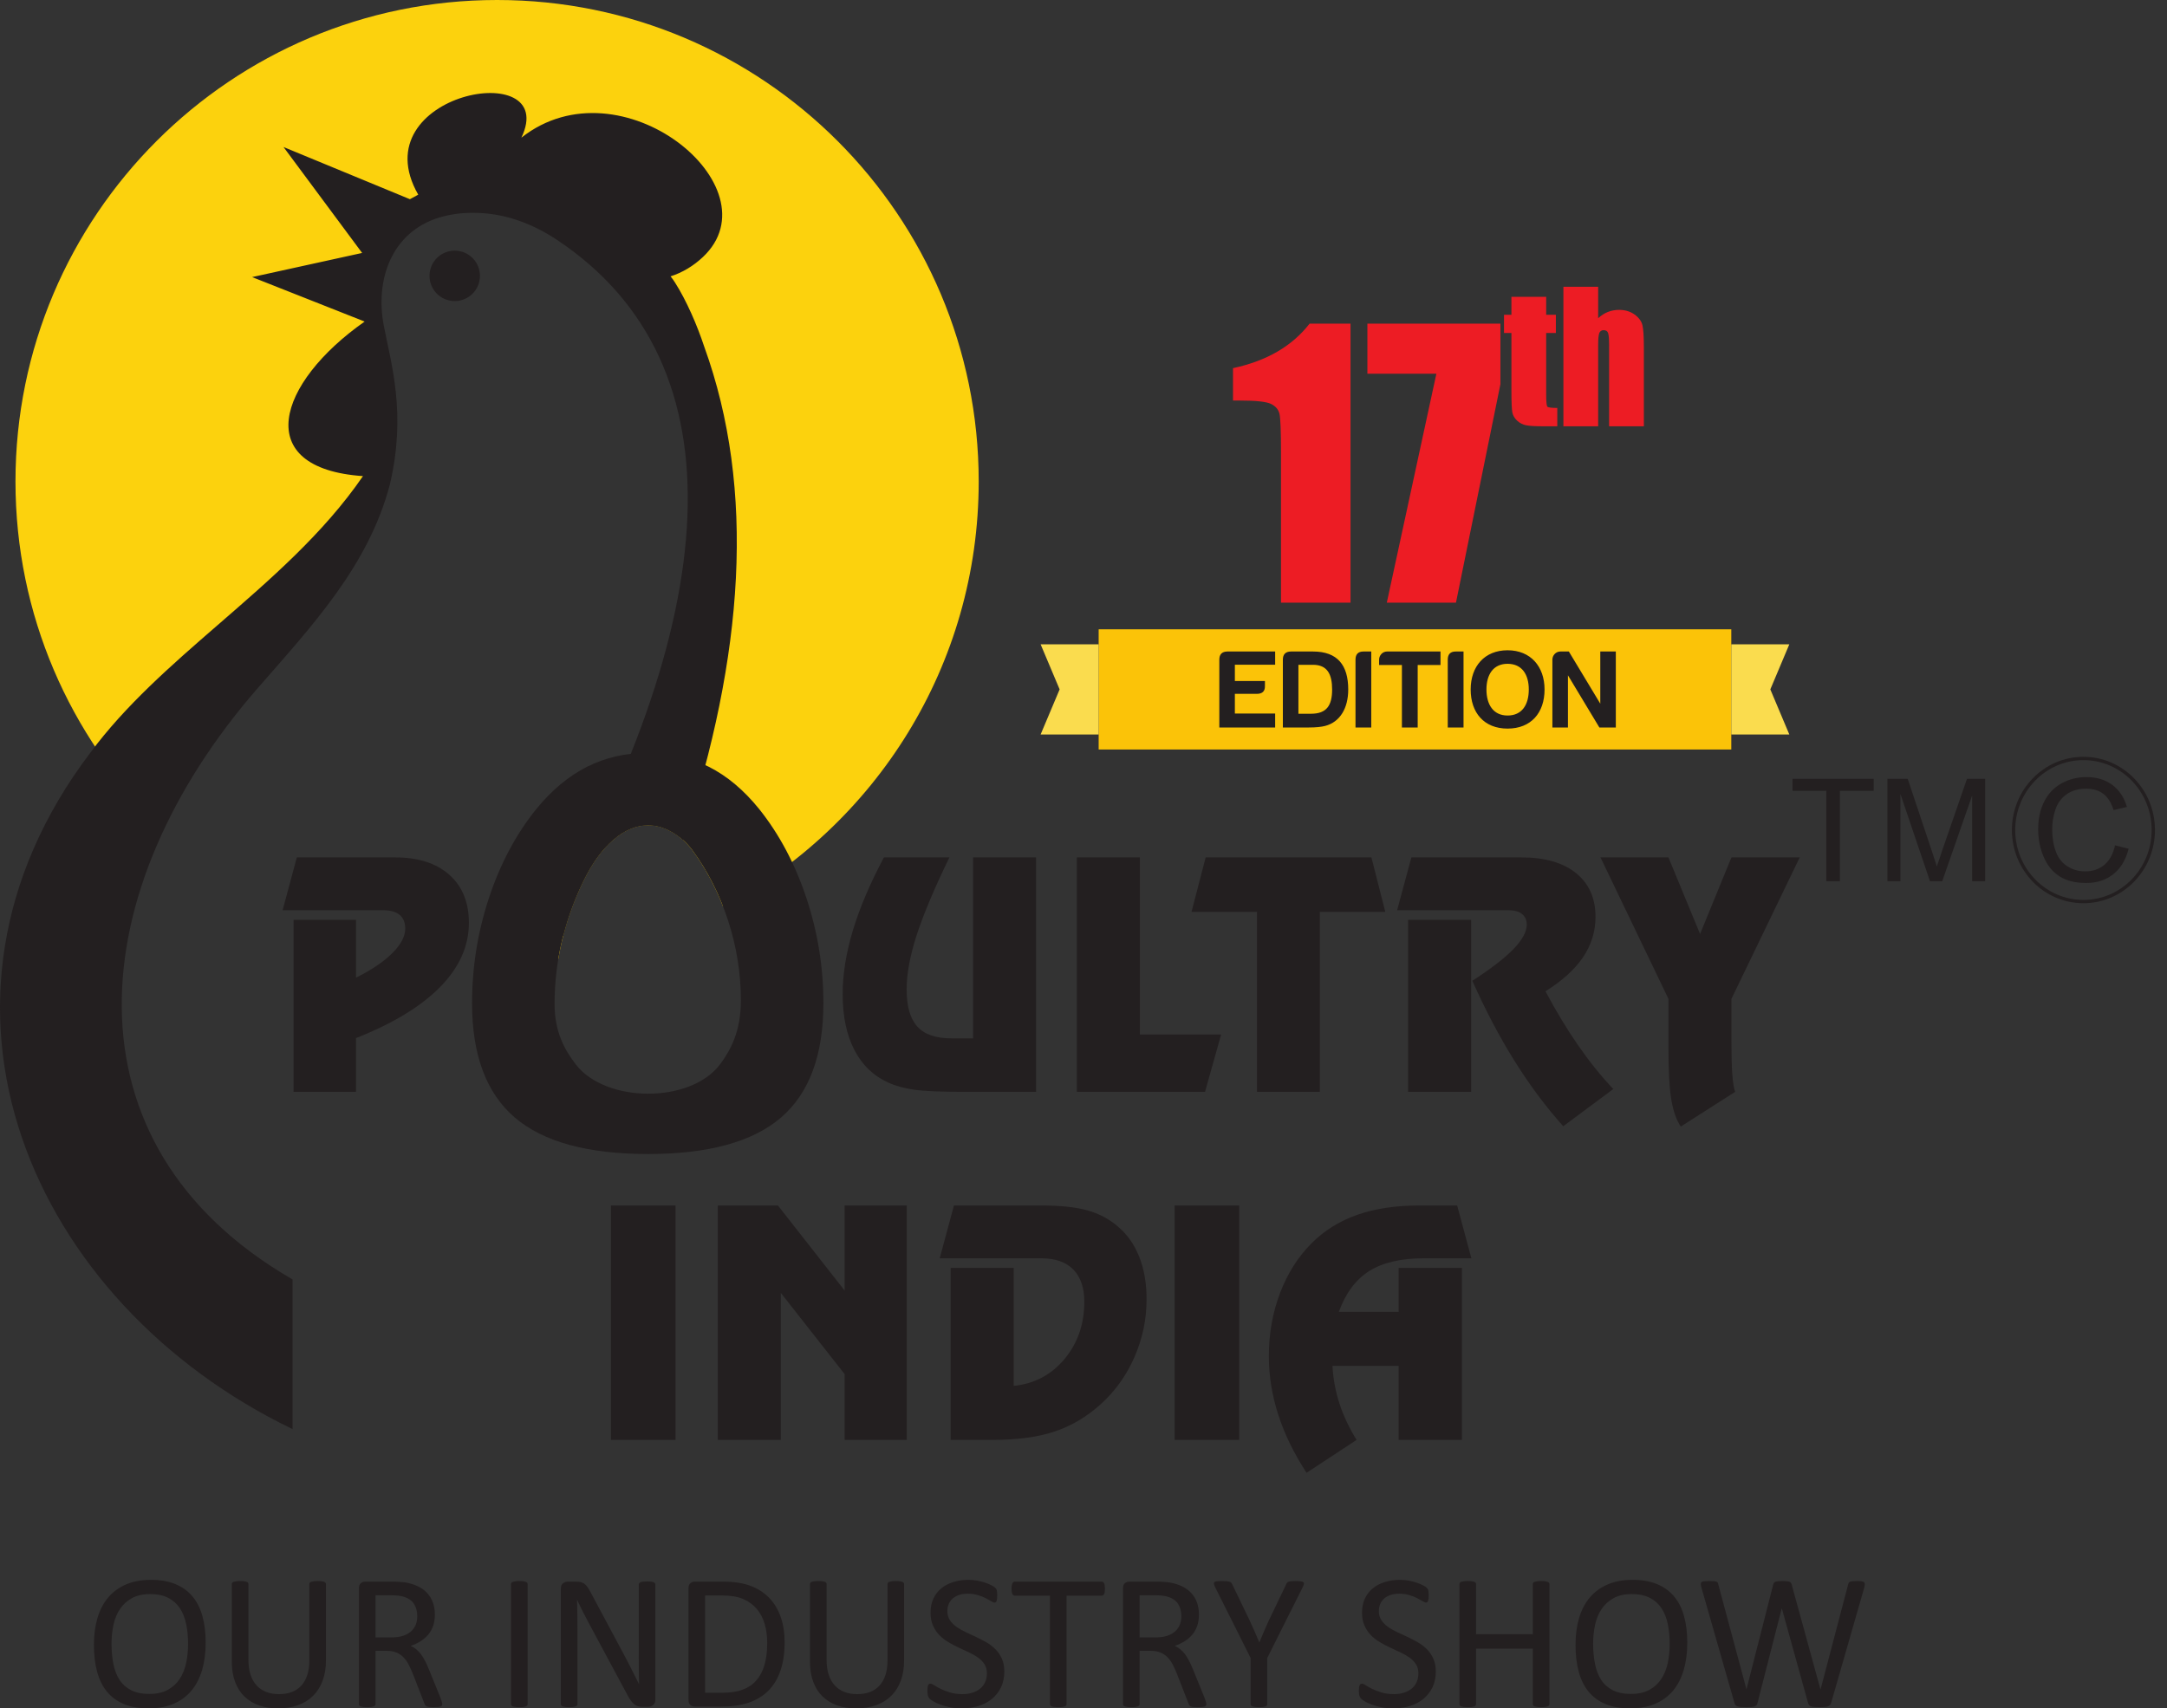 <svg width="175" height="138" viewBox="0 0 175 138" fill="none" xmlns="http://www.w3.org/2000/svg">
<rect x="0" y="0" width="175" height="138" fill="#333333" stroke="none"/>
<path d="M109.063 26.143V48.683H103.45V36.582C103.45 34.834 103.407 33.78 103.327 33.428C103.241 33.077 103.013 32.806 102.638 32.626C102.263 32.445 101.427 32.355 100.13 32.355H99.574V29.738C102.291 29.159 104.352 27.957 105.758 26.143H109.063Z" fill="#ED1C24"/>
<path d="M121.169 26.143V31.035L117.579 48.683H111.994L115.997 30.189H110.426V26.143H121.169Z" fill="#ED1C24"/>
<path d="M124.864 23.977V25.43H125.648V26.898H124.864V31.835C124.864 32.44 124.898 32.78 124.962 32.849C125.026 32.917 125.292 32.953 125.762 32.953V34.435H124.625C123.984 34.435 123.525 34.409 123.25 34.354C122.976 34.302 122.735 34.178 122.525 33.986C122.316 33.794 122.186 33.575 122.133 33.326C122.084 33.079 122.058 32.497 122.058 31.581V26.898H121.459V25.43H122.058V23.977H124.864Z" fill="#ED1C24"/>
<path d="M129.063 23.165V25.703C129.305 25.48 129.566 25.311 129.846 25.2C130.127 25.088 130.428 25.031 130.749 25.031C131.24 25.031 131.658 25.157 132.005 25.407C132.349 25.658 132.561 25.945 132.639 26.273C132.715 26.601 132.753 27.2 132.753 28.066V34.435H129.946V27.936C129.946 27.399 129.92 27.052 129.865 26.9C129.811 26.746 129.692 26.67 129.504 26.67C129.331 26.67 129.215 26.748 129.153 26.907C129.093 27.064 129.063 27.377 129.063 27.845V34.435H126.256V23.165H129.063Z" fill="#ED1C24"/>
<path fill-rule="evenodd" clip-rule="evenodd" d="M88.724 50.834H139.814V60.544H88.724V50.834Z" fill="#FBC308"/>
<path d="M98.468 58.765H102.977V57.636H99.724V56.048H101.492C101.942 56.048 102.162 55.841 102.152 55.416V55.01H99.724V53.693H102.977V52.628H99.11C98.679 52.636 98.468 52.862 98.468 53.287V58.765ZM106.038 52.628H104.242C103.811 52.636 103.6 52.862 103.6 53.287V58.765H105.699C106.267 58.765 106.707 58.719 107.019 58.638C108.219 58.322 108.879 57.204 108.879 55.696C108.879 53.738 108.018 52.628 106.038 52.628ZM107.578 55.696C107.578 56.987 107.138 57.655 105.873 57.655H104.856V53.702H106.038C107.193 53.702 107.578 54.469 107.578 55.696ZM109.466 58.765H110.739V52.628H110.107C109.676 52.628 109.466 52.853 109.466 53.287V58.765ZM111.372 53.287V53.719H113.214V58.765H114.488V53.719H116.33V52.628H112.013C111.656 52.628 111.372 52.935 111.372 53.287ZM116.916 58.765H118.19V52.628H117.558C117.127 52.628 116.916 52.853 116.916 53.287V58.765ZM121.746 53.621C122.91 53.621 123.46 54.487 123.46 55.696C123.46 56.932 122.91 57.799 121.746 57.799C120.582 57.799 120.041 56.896 120.041 55.696C120.041 54.505 120.582 53.621 121.746 53.621ZM121.746 58.855C123.643 58.855 124.733 57.582 124.733 55.696C124.733 53.837 123.606 52.528 121.746 52.528C119.895 52.528 118.767 53.819 118.767 55.696C118.767 57.574 119.849 58.855 121.746 58.855ZM125.366 53.287V58.765H126.622V54.55L129.16 58.765H130.489V52.628H129.234V56.842L126.695 52.628H126.008C125.65 52.628 125.366 52.935 125.366 53.287Z" fill="#231F20"/>
<path fill-rule="evenodd" clip-rule="evenodd" d="M144.5 52.046H139.814V59.331H144.5L142.966 55.688L144.5 52.046Z" fill="#FADC4E"/>
<path fill-rule="evenodd" clip-rule="evenodd" d="M84.037 52.046H88.724V59.331H84.037L85.572 55.688L84.037 52.046Z" fill="#FADC4E"/>
<path d="M16.609 132.692C16.609 133.509 16.513 134.244 16.322 134.899C16.127 135.554 15.84 136.11 15.459 136.571C15.075 137.028 14.597 137.383 14.019 137.63C13.441 137.877 12.768 138 11.998 138C11.24 138 10.585 137.888 10.031 137.662C9.475 137.436 9.02 137.105 8.658 136.674C8.296 136.243 8.027 135.708 7.851 135.069C7.673 134.43 7.585 133.696 7.585 132.865C7.585 132.069 7.681 131.345 7.872 130.696C8.067 130.046 8.354 129.495 8.74 129.04C9.123 128.587 9.605 128.236 10.183 127.988C10.758 127.741 11.431 127.618 12.203 127.618C12.946 127.618 13.593 127.73 14.144 127.954C14.695 128.177 15.156 128.502 15.52 128.93C15.887 129.359 16.161 129.889 16.34 130.523C16.518 131.153 16.609 131.877 16.609 132.692ZM15.188 132.785C15.188 132.215 15.137 131.683 15.036 131.193C14.934 130.704 14.767 130.277 14.53 129.915C14.293 129.556 13.979 129.274 13.585 129.072C13.188 128.869 12.701 128.768 12.121 128.768C11.537 128.768 11.05 128.877 10.657 129.095C10.263 129.314 9.941 129.604 9.695 129.966C9.448 130.331 9.272 130.754 9.166 131.241C9.06 131.726 9.006 132.234 9.006 132.769C9.006 133.363 9.057 133.906 9.155 134.404C9.254 134.904 9.419 135.333 9.653 135.695C9.885 136.054 10.199 136.333 10.591 136.533C10.982 136.733 11.474 136.834 12.065 136.834C12.653 136.834 13.146 136.725 13.545 136.507C13.944 136.288 14.266 135.995 14.511 135.623C14.754 135.253 14.929 134.822 15.033 134.335C15.137 133.847 15.188 133.331 15.188 132.785ZM26.323 134.124C26.323 134.736 26.232 135.285 26.054 135.767C25.875 136.246 25.617 136.653 25.285 136.986C24.951 137.318 24.547 137.571 24.068 137.741C23.591 137.914 23.048 138 22.439 138C21.882 138 21.377 137.92 20.919 137.758C20.461 137.598 20.07 137.358 19.742 137.044C19.415 136.73 19.162 136.336 18.986 135.862C18.808 135.391 18.72 134.846 18.72 134.225V127.964C18.72 127.922 18.73 127.885 18.752 127.855C18.773 127.823 18.808 127.799 18.861 127.781C18.915 127.762 18.981 127.746 19.066 127.733C19.148 127.719 19.258 127.714 19.396 127.714C19.521 127.714 19.628 127.719 19.715 127.733C19.806 127.746 19.875 127.762 19.923 127.781C19.974 127.799 20.009 127.823 20.029 127.855C20.051 127.885 20.061 127.922 20.061 127.964V134.06C20.061 134.526 20.117 134.936 20.232 135.282C20.346 135.631 20.511 135.921 20.727 136.152C20.94 136.384 21.201 136.557 21.504 136.674C21.805 136.792 22.146 136.85 22.526 136.85C22.912 136.85 23.258 136.794 23.562 136.68C23.865 136.565 24.121 136.392 24.331 136.163C24.542 135.934 24.701 135.652 24.813 135.314C24.925 134.976 24.981 134.582 24.981 134.129V127.964C24.981 127.922 24.992 127.885 25.012 127.855C25.034 127.823 25.069 127.799 25.122 127.781C25.175 127.762 25.244 127.746 25.329 127.733C25.418 127.719 25.524 127.714 25.657 127.714C25.782 127.714 25.886 127.719 25.974 127.733C26.059 127.746 26.128 127.762 26.176 127.781C26.227 127.799 26.264 127.823 26.288 127.855C26.312 127.885 26.323 127.922 26.323 127.964V134.124ZM35.716 137.654C35.716 137.697 35.709 137.731 35.693 137.763C35.677 137.795 35.645 137.822 35.591 137.843C35.541 137.862 35.466 137.877 35.373 137.888C35.28 137.899 35.155 137.904 35.001 137.904C34.865 137.904 34.753 137.899 34.668 137.888C34.582 137.877 34.514 137.862 34.46 137.838C34.41 137.814 34.369 137.782 34.34 137.739C34.311 137.699 34.288 137.646 34.265 137.584L33.339 135.202C33.23 134.931 33.116 134.683 32.998 134.457C32.882 134.231 32.743 134.036 32.581 133.871C32.421 133.706 32.229 133.581 32.011 133.488C31.793 133.398 31.529 133.352 31.223 133.352H30.326V137.654C30.326 137.697 30.315 137.731 30.291 137.763C30.268 137.795 30.23 137.819 30.182 137.838C30.132 137.856 30.065 137.872 29.98 137.886C29.892 137.899 29.786 137.904 29.655 137.904C29.525 137.904 29.418 137.899 29.331 137.886C29.245 137.872 29.176 137.856 29.125 137.838C29.072 137.819 29.038 137.795 29.016 137.763C28.995 137.734 28.985 137.697 28.985 137.654V128.308C28.985 128.105 29.038 127.964 29.144 127.882C29.25 127.802 29.365 127.762 29.485 127.762H31.631C31.886 127.762 32.096 127.767 32.267 127.781C32.434 127.794 32.586 127.81 32.722 127.823C33.113 127.893 33.457 127.999 33.757 128.143C34.056 128.289 34.306 128.473 34.508 128.696C34.713 128.92 34.865 129.175 34.966 129.466C35.067 129.753 35.117 130.072 35.117 130.421C35.117 130.756 35.073 131.06 34.982 131.329C34.889 131.595 34.758 131.832 34.588 132.037C34.415 132.242 34.21 132.421 33.97 132.572C33.731 132.721 33.465 132.849 33.167 132.953C33.334 133.027 33.483 133.118 33.619 133.23C33.754 133.341 33.88 133.477 33.997 133.631C34.114 133.789 34.226 133.97 34.33 134.172C34.433 134.375 34.537 134.603 34.641 134.859L35.546 137.084C35.618 137.271 35.666 137.404 35.685 137.478C35.706 137.553 35.716 137.611 35.716 137.654ZM33.696 130.557C33.696 130.163 33.608 129.828 33.43 129.554C33.254 129.282 32.959 129.085 32.541 128.965C32.41 128.928 32.264 128.904 32.101 128.888C31.936 128.872 31.724 128.864 31.457 128.864H30.326V132.266H31.636C31.99 132.266 32.296 132.224 32.554 132.139C32.81 132.05 33.025 131.931 33.195 131.779C33.368 131.625 33.494 131.443 33.577 131.236C33.656 131.028 33.696 130.802 33.696 130.557ZM42.609 137.654C42.609 137.697 42.598 137.734 42.577 137.763C42.555 137.795 42.521 137.819 42.468 137.838C42.417 137.856 42.348 137.872 42.263 137.886C42.174 137.899 42.068 137.904 41.938 137.904C41.813 137.904 41.706 137.899 41.618 137.886C41.53 137.872 41.458 137.856 41.408 137.838C41.355 137.819 41.32 137.795 41.299 137.763C41.278 137.734 41.267 137.697 41.267 137.654V127.964C41.267 127.922 41.278 127.885 41.301 127.855C41.326 127.823 41.365 127.799 41.419 127.781C41.475 127.762 41.544 127.746 41.629 127.733C41.714 127.719 41.818 127.714 41.938 127.714C42.068 127.714 42.174 127.719 42.263 127.733C42.348 127.746 42.417 127.762 42.468 127.781C42.521 127.799 42.555 127.823 42.577 127.855C42.598 127.885 42.609 127.922 42.609 127.964V137.654ZM52.926 137.294C52.926 137.398 52.908 137.489 52.873 137.561C52.838 137.633 52.793 137.694 52.737 137.739C52.681 137.787 52.618 137.819 52.548 137.84C52.476 137.862 52.407 137.872 52.338 137.872H51.893C51.755 137.872 51.633 137.859 51.526 137.83C51.422 137.8 51.324 137.75 51.228 137.675C51.135 137.601 51.039 137.499 50.946 137.372C50.852 137.244 50.751 137.076 50.645 136.874L47.562 131.132C47.4 130.836 47.238 130.525 47.075 130.2C46.91 129.876 46.759 129.559 46.617 129.253H46.601C46.612 129.625 46.62 130.009 46.625 130.4C46.63 130.788 46.633 131.177 46.633 131.56V137.654C46.633 137.691 46.623 137.726 46.601 137.761C46.577 137.792 46.54 137.819 46.489 137.838C46.437 137.856 46.37 137.872 46.285 137.886C46.2 137.899 46.09 137.904 45.959 137.904C45.826 137.904 45.718 137.899 45.632 137.886C45.547 137.872 45.481 137.856 45.433 137.838C45.382 137.819 45.347 137.792 45.324 137.761C45.302 137.726 45.292 137.691 45.292 137.654V128.34C45.292 128.132 45.35 127.983 45.47 127.895C45.587 127.807 45.715 127.762 45.856 127.762H46.516C46.67 127.762 46.801 127.775 46.905 127.802C47.012 127.826 47.105 127.871 47.187 127.93C47.27 127.988 47.352 128.073 47.429 128.18C47.506 128.287 47.589 128.419 47.674 128.582L50.043 133.011C50.19 133.283 50.331 133.546 50.467 133.805C50.602 134.063 50.736 134.316 50.861 134.566C50.986 134.814 51.111 135.061 51.233 135.303C51.358 135.543 51.478 135.788 51.6 136.033H51.609C51.598 135.62 51.59 135.194 51.587 134.75C51.584 134.305 51.584 133.877 51.584 133.467V127.996C51.584 127.959 51.595 127.925 51.616 127.895C51.641 127.863 51.678 127.836 51.728 127.812C51.781 127.789 51.851 127.773 51.933 127.762C52.018 127.751 52.13 127.746 52.269 127.746C52.388 127.746 52.492 127.751 52.58 127.762C52.668 127.773 52.737 127.789 52.785 127.812C52.836 127.836 52.87 127.863 52.894 127.895C52.915 127.925 52.926 127.959 52.926 127.996V137.294ZM63.364 132.66C63.364 133.533 63.252 134.297 63.028 134.95C62.805 135.604 62.477 136.145 62.049 136.573C61.62 137.001 61.093 137.324 60.47 137.537C59.845 137.75 59.102 137.856 58.24 137.856H56.102C55.982 137.856 55.867 137.816 55.761 137.737C55.655 137.654 55.601 137.513 55.601 137.311V128.308C55.601 128.105 55.655 127.964 55.761 127.882C55.867 127.802 55.982 127.762 56.102 127.762H58.386C59.261 127.762 59.999 127.874 60.603 128.1C61.205 128.326 61.711 128.654 62.121 129.077C62.528 129.5 62.837 130.014 63.047 130.618C63.257 131.22 63.364 131.902 63.364 132.66ZM61.958 132.719C61.958 132.173 61.892 131.664 61.756 131.193C61.62 130.722 61.407 130.315 61.12 129.971C60.83 129.628 60.465 129.362 60.02 129.167C59.578 128.976 59.008 128.88 58.311 128.88H56.943V136.738H58.324C58.971 136.738 59.515 136.658 59.959 136.496C60.401 136.336 60.771 136.089 61.066 135.756C61.364 135.423 61.588 135.005 61.735 134.502C61.884 134.002 61.958 133.405 61.958 132.719ZM73.013 134.124C73.013 134.736 72.923 135.285 72.745 135.767C72.566 136.246 72.308 136.653 71.975 136.986C71.642 137.318 71.237 137.571 70.759 137.741C70.282 137.914 69.739 138 69.13 138C68.573 138 68.067 137.92 67.609 137.758C67.152 137.598 66.76 137.358 66.433 137.044C66.106 136.73 65.853 136.336 65.677 135.862C65.499 135.391 65.411 134.846 65.411 134.225V127.964C65.411 127.922 65.421 127.885 65.443 127.855C65.464 127.823 65.499 127.799 65.552 127.781C65.605 127.762 65.671 127.746 65.757 127.733C65.839 127.719 65.948 127.714 66.087 127.714C66.212 127.714 66.318 127.719 66.407 127.733C66.497 127.746 66.566 127.762 66.614 127.781C66.665 127.799 66.699 127.823 66.721 127.855C66.742 127.885 66.752 127.922 66.752 127.964V134.06C66.752 134.526 66.808 134.936 66.923 135.282C67.037 135.631 67.202 135.921 67.418 136.152C67.631 136.384 67.892 136.557 68.195 136.674C68.496 136.792 68.836 136.85 69.218 136.85C69.603 136.85 69.949 136.794 70.253 136.68C70.556 136.565 70.812 136.392 71.022 136.163C71.233 135.934 71.392 135.652 71.504 135.314C71.616 134.976 71.672 134.582 71.672 134.129V127.964C71.672 127.922 71.683 127.885 71.704 127.855C71.725 127.823 71.759 127.799 71.813 127.781C71.866 127.762 71.936 127.746 72.02 127.733C72.108 127.719 72.215 127.714 72.348 127.714C72.473 127.714 72.577 127.719 72.665 127.733C72.75 127.746 72.819 127.762 72.867 127.781C72.918 127.799 72.955 127.823 72.979 127.855C73.003 127.885 73.013 127.922 73.013 127.964V134.124ZM81.106 135.024C81.106 135.495 81.018 135.916 80.845 136.286C80.669 136.653 80.427 136.967 80.118 137.225C79.809 137.481 79.445 137.675 79.027 137.806C78.606 137.936 78.156 138 77.672 138C77.334 138 77.02 137.971 76.732 137.915C76.442 137.856 76.183 137.784 75.957 137.702C75.731 137.619 75.542 137.531 75.388 137.444C75.236 137.353 75.127 137.279 75.068 137.215C75.007 137.153 74.964 137.073 74.935 136.978C74.906 136.882 74.893 136.754 74.893 136.595C74.893 136.48 74.898 136.384 74.909 136.31C74.92 136.235 74.935 136.174 74.954 136.129C74.975 136.081 75.002 136.049 75.034 136.03C75.066 136.012 75.1 136.003 75.143 136.003C75.214 136.003 75.318 136.049 75.451 136.137C75.582 136.224 75.753 136.32 75.963 136.424C76.171 136.525 76.42 136.624 76.716 136.714C77.009 136.804 77.35 136.85 77.733 136.85C78.026 136.85 78.292 136.81 78.534 136.733C78.776 136.656 78.984 136.546 79.157 136.403C79.333 136.261 79.466 136.086 79.559 135.878C79.652 135.67 79.7 135.434 79.7 135.17C79.7 134.885 79.636 134.64 79.506 134.438C79.376 134.236 79.205 134.058 78.992 133.903C78.776 133.751 78.534 133.61 78.263 133.483C77.989 133.355 77.709 133.227 77.424 133.094C77.139 132.961 76.86 132.814 76.591 132.652C76.319 132.492 76.077 132.304 75.864 132.085C75.651 131.867 75.478 131.611 75.348 131.316C75.214 131.023 75.148 130.672 75.148 130.261C75.148 129.838 75.225 129.463 75.377 129.133C75.531 128.805 75.745 128.529 76.016 128.305C76.29 128.082 76.615 127.911 76.991 127.794C77.368 127.677 77.773 127.618 78.21 127.618C78.433 127.618 78.656 127.637 78.883 127.677C79.109 127.717 79.322 127.767 79.522 127.834C79.722 127.898 79.9 127.972 80.057 128.052C80.211 128.132 80.315 128.198 80.363 128.247C80.413 128.297 80.445 128.334 80.462 128.364C80.478 128.393 80.488 128.43 80.499 128.473C80.51 128.518 80.517 128.572 80.523 128.635C80.528 128.696 80.531 128.776 80.531 128.877C80.531 128.97 80.528 129.053 80.52 129.127C80.512 129.199 80.499 129.26 80.483 129.311C80.469 129.359 80.445 129.396 80.419 129.421C80.39 129.444 80.358 129.455 80.321 129.455C80.262 129.455 80.174 129.418 80.052 129.346C79.929 129.271 79.78 129.192 79.602 129.098C79.426 129.008 79.216 128.925 78.973 128.851C78.734 128.774 78.462 128.736 78.159 128.736C77.879 128.736 77.634 128.774 77.427 128.848C77.219 128.925 77.046 129.024 76.91 129.149C76.777 129.274 76.676 129.421 76.607 129.591C76.54 129.764 76.506 129.945 76.506 130.136C76.506 130.416 76.57 130.658 76.7 130.86C76.83 131.063 77.004 131.241 77.219 131.398C77.438 131.555 77.682 131.696 77.959 131.827C78.233 131.957 78.516 132.088 78.803 132.221C79.088 132.354 79.37 132.497 79.644 132.657C79.921 132.814 80.166 133.004 80.384 133.219C80.6 133.434 80.773 133.688 80.906 133.983C81.039 134.276 81.106 134.622 81.106 135.024ZM89.23 128.337C89.23 128.436 89.225 128.52 89.214 128.592C89.203 128.665 89.188 128.723 89.163 128.768C89.139 128.811 89.113 128.845 89.078 128.864C89.043 128.885 89.006 128.896 88.967 128.896H86.131V137.654C86.131 137.697 86.121 137.731 86.1 137.763C86.078 137.795 86.044 137.819 85.99 137.838C85.94 137.856 85.87 137.872 85.785 137.886C85.698 137.899 85.591 137.904 85.461 137.904C85.335 137.904 85.229 137.899 85.141 137.886C85.053 137.872 84.981 137.856 84.931 137.838C84.878 137.819 84.843 137.795 84.822 137.763C84.8 137.731 84.79 137.697 84.79 137.654V128.896H81.954C81.915 128.896 81.878 128.885 81.843 128.864C81.808 128.845 81.781 128.811 81.76 128.768C81.742 128.723 81.723 128.665 81.71 128.592C81.697 128.52 81.691 128.436 81.691 128.337C81.691 128.238 81.697 128.151 81.71 128.076C81.723 128.001 81.742 127.94 81.76 127.895C81.781 127.847 81.808 127.812 81.843 127.794C81.878 127.773 81.915 127.762 81.954 127.762H88.967C89.006 127.762 89.043 127.773 89.078 127.794C89.113 127.812 89.139 127.847 89.163 127.895C89.188 127.94 89.203 128.001 89.214 128.076C89.225 128.151 89.23 128.238 89.23 128.337ZM97.421 137.654C97.421 137.697 97.413 137.731 97.397 137.763C97.381 137.795 97.349 137.822 97.296 137.843C97.245 137.862 97.17 137.877 97.078 137.888C96.984 137.899 96.859 137.904 96.705 137.904C96.569 137.904 96.457 137.899 96.372 137.888C96.287 137.877 96.218 137.862 96.164 137.838C96.114 137.814 96.074 137.782 96.045 137.739C96.015 137.699 95.992 137.646 95.97 137.584L95.044 135.202C94.934 134.931 94.82 134.683 94.703 134.457C94.586 134.231 94.447 134.036 94.285 133.871C94.125 133.706 93.934 133.581 93.716 133.488C93.497 133.398 93.234 133.352 92.927 133.352H92.03V137.654C92.03 137.697 92.02 137.731 91.996 137.763C91.972 137.795 91.934 137.819 91.886 137.838C91.836 137.856 91.769 137.872 91.685 137.886C91.596 137.899 91.49 137.904 91.36 137.904C91.23 137.904 91.123 137.899 91.035 137.886C90.949 137.872 90.88 137.856 90.83 137.838C90.777 137.819 90.742 137.795 90.721 137.763C90.699 137.734 90.689 137.697 90.689 137.654V128.308C90.689 128.105 90.742 127.964 90.848 127.882C90.955 127.802 91.069 127.762 91.189 127.762H93.335C93.59 127.762 93.8 127.767 93.971 127.781C94.139 127.794 94.29 127.81 94.426 127.823C94.817 127.893 95.161 127.999 95.462 128.143C95.76 128.289 96.01 128.473 96.212 128.696C96.417 128.92 96.569 129.175 96.671 129.466C96.771 129.753 96.822 130.072 96.822 130.421C96.822 130.756 96.777 131.06 96.686 131.329C96.593 131.595 96.463 131.832 96.292 132.037C96.119 132.242 95.914 132.421 95.675 132.572C95.435 132.721 95.169 132.849 94.871 132.953C95.038 133.027 95.188 133.118 95.323 133.23C95.459 133.341 95.584 133.477 95.702 133.631C95.818 133.789 95.93 133.97 96.034 134.172C96.138 134.375 96.242 134.603 96.345 134.859L97.251 137.084C97.322 137.271 97.37 137.404 97.389 137.478C97.41 137.553 97.421 137.611 97.421 137.654ZM95.4 130.557C95.4 130.163 95.313 129.828 95.134 129.554C94.958 129.282 94.663 129.085 94.245 128.965C94.115 128.928 93.968 128.904 93.806 128.888C93.641 128.872 93.428 128.864 93.162 128.864H92.03V132.266H93.34C93.694 132.266 94 132.224 94.258 132.139C94.514 132.05 94.729 131.931 94.9 131.779C95.073 131.625 95.198 131.443 95.281 131.236C95.361 131.028 95.4 130.802 95.4 130.557ZM102.337 133.932V137.654C102.337 137.697 102.327 137.734 102.305 137.763C102.287 137.795 102.249 137.819 102.199 137.838C102.146 137.856 102.077 137.872 101.989 137.886C101.901 137.899 101.794 137.904 101.672 137.904C101.542 137.904 101.435 137.899 101.35 137.886C101.264 137.872 101.193 137.856 101.139 137.838C101.086 137.819 101.046 137.795 101.028 137.763C101.006 137.734 100.996 137.697 100.996 137.654V133.932L98.142 128.236C98.084 128.116 98.049 128.023 98.036 127.957C98.022 127.887 98.036 127.836 98.076 127.799C98.113 127.765 98.185 127.741 98.286 127.73C98.387 127.719 98.523 127.714 98.696 127.714C98.85 127.714 98.978 127.719 99.073 127.73C99.17 127.741 99.247 127.754 99.303 127.773C99.361 127.791 99.404 127.818 99.433 127.85C99.46 127.885 99.489 127.927 99.513 127.98L100.911 130.881C101.038 131.159 101.169 131.446 101.3 131.747C101.427 132.05 101.56 132.354 101.693 132.66H101.709C101.829 132.365 101.951 132.069 102.077 131.777C102.204 131.481 102.332 131.191 102.463 130.906L103.865 127.988C103.881 127.935 103.902 127.89 103.932 127.855C103.961 127.818 104.001 127.791 104.049 127.773C104.1 127.754 104.169 127.741 104.256 127.73C104.344 127.719 104.456 127.714 104.592 127.714C104.778 127.714 104.925 127.719 105.031 127.733C105.138 127.746 105.213 127.77 105.255 127.807C105.295 127.844 105.311 127.895 105.298 127.964C105.284 128.031 105.25 128.122 105.191 128.236L102.337 133.932ZM115.951 135.024C115.951 135.495 115.863 135.916 115.69 136.286C115.514 136.653 115.272 136.967 114.963 137.225C114.654 137.481 114.289 137.675 113.872 137.806C113.451 137.936 113.001 138 112.517 138C112.179 138 111.865 137.971 111.577 137.915C111.287 137.856 111.029 137.784 110.803 137.702C110.576 137.619 110.387 137.531 110.233 137.444C110.081 137.353 109.972 137.279 109.914 137.215C109.852 137.153 109.81 137.073 109.78 136.978C109.751 136.882 109.738 136.754 109.738 136.595C109.738 136.48 109.743 136.384 109.754 136.31C109.764 136.235 109.78 136.174 109.799 136.129C109.82 136.081 109.847 136.049 109.879 136.03C109.91 136.012 109.945 136.003 109.988 136.003C110.06 136.003 110.164 136.049 110.297 136.137C110.428 136.224 110.597 136.32 110.808 136.424C111.016 136.525 111.266 136.624 111.561 136.714C111.854 136.804 112.195 136.85 112.578 136.85C112.871 136.85 113.137 136.81 113.379 136.733C113.622 136.656 113.829 136.546 114.002 136.403C114.178 136.261 114.311 136.086 114.404 135.878C114.497 135.67 114.545 135.434 114.545 135.17C114.545 134.885 114.481 134.64 114.351 134.438C114.221 134.236 114.05 134.058 113.837 133.903C113.622 133.751 113.379 133.61 113.108 133.483C112.833 133.355 112.554 133.227 112.269 133.094C111.985 132.961 111.705 132.814 111.436 132.652C111.165 132.492 110.922 132.304 110.709 132.085C110.496 131.867 110.324 131.611 110.193 131.316C110.06 131.023 109.993 130.672 109.993 130.261C109.993 129.838 110.071 129.463 110.222 129.133C110.376 128.805 110.589 128.529 110.861 128.305C111.135 128.082 111.46 127.911 111.835 127.794C112.213 127.677 112.618 127.618 113.054 127.618C113.278 127.618 113.502 127.637 113.728 127.677C113.954 127.717 114.167 127.767 114.367 127.834C114.567 127.898 114.745 127.972 114.902 128.052C115.057 128.132 115.16 128.198 115.208 128.247C115.258 128.297 115.29 128.334 115.307 128.364C115.323 128.393 115.333 128.43 115.344 128.473C115.355 128.518 115.362 128.572 115.368 128.635C115.373 128.696 115.376 128.776 115.376 128.877C115.376 128.97 115.373 129.053 115.365 129.127C115.357 129.199 115.344 129.26 115.328 129.311C115.315 129.359 115.29 129.396 115.264 129.421C115.235 129.444 115.203 129.455 115.165 129.455C115.107 129.455 115.019 129.418 114.896 129.346C114.774 129.271 114.625 129.192 114.447 129.098C114.271 129.008 114.061 128.925 113.819 128.851C113.579 128.774 113.307 128.736 113.004 128.736C112.725 128.736 112.479 128.774 112.272 128.848C112.064 128.925 111.891 129.024 111.756 129.149C111.622 129.274 111.521 129.421 111.452 129.591C111.386 129.764 111.351 129.945 111.351 130.136C111.351 130.416 111.415 130.658 111.545 130.86C111.676 131.063 111.849 131.241 112.064 131.398C112.282 131.555 112.528 131.696 112.804 131.827C113.079 131.957 113.361 132.088 113.648 132.221C113.933 132.354 114.215 132.497 114.489 132.657C114.766 132.814 115.011 133.004 115.229 133.219C115.445 133.434 115.618 133.688 115.751 133.983C115.884 134.276 115.951 134.622 115.951 135.024ZM125.127 137.654C125.127 137.697 125.116 137.734 125.095 137.763C125.073 137.795 125.039 137.819 124.986 137.838C124.933 137.856 124.863 137.872 124.778 137.886C124.69 137.899 124.586 137.904 124.461 137.904C124.323 137.904 124.214 137.899 124.131 137.886C124.046 137.872 123.979 137.856 123.926 137.838C123.873 137.819 123.838 137.795 123.817 137.763C123.796 137.734 123.785 137.697 123.785 137.654V133.176H119.201V137.654C119.201 137.697 119.19 137.734 119.169 137.763C119.148 137.795 119.113 137.819 119.06 137.838C119.01 137.856 118.94 137.872 118.855 137.886C118.767 137.899 118.661 137.904 118.53 137.904C118.405 137.904 118.299 137.899 118.211 137.886C118.123 137.872 118.051 137.856 118.001 137.838C117.948 137.819 117.913 137.795 117.891 137.763C117.87 137.734 117.859 137.697 117.859 137.654V127.964C117.859 127.922 117.87 127.885 117.891 127.855C117.913 127.823 117.948 127.799 118.001 127.781C118.051 127.762 118.123 127.746 118.211 127.733C118.299 127.719 118.405 127.714 118.53 127.714C118.661 127.714 118.767 127.719 118.855 127.733C118.94 127.746 119.01 127.762 119.06 127.781C119.113 127.799 119.148 127.823 119.169 127.855C119.19 127.887 119.201 127.922 119.201 127.964V132.01H123.785V127.964C123.785 127.922 123.796 127.887 123.817 127.855C123.838 127.823 123.873 127.799 123.926 127.781C123.979 127.762 124.046 127.746 124.131 127.733C124.214 127.719 124.323 127.714 124.461 127.714C124.586 127.714 124.69 127.719 124.778 127.733C124.863 127.746 124.933 127.762 124.986 127.781C125.039 127.799 125.073 127.823 125.095 127.855C125.116 127.885 125.127 127.922 125.127 127.964V137.654Z" fill="#231F20"/>
<path d="M136.259 132.692C136.259 133.509 136.163 134.244 135.972 134.899C135.777 135.554 135.49 136.11 135.11 136.571C134.726 137.028 134.247 137.383 133.669 137.63C133.091 137.877 132.418 138 131.649 138C130.89 138 130.235 137.888 129.682 137.662C129.125 137.436 128.67 137.105 128.308 136.674C127.946 136.243 127.677 135.708 127.501 135.069C127.323 134.43 127.235 133.696 127.235 132.865C127.235 132.069 127.331 131.345 127.522 130.696C127.717 130.046 128.004 129.495 128.39 129.04C128.774 128.587 129.255 128.236 129.834 127.988C130.408 127.741 131.082 127.618 131.853 127.618C132.596 127.618 133.243 127.73 133.794 127.954C134.345 128.177 134.806 128.502 135.171 128.93C135.538 129.359 135.812 129.889 135.99 130.523C136.169 131.153 136.259 131.877 136.259 132.692ZM134.838 132.785C134.838 132.215 134.787 131.683 134.686 131.193C134.585 130.704 134.417 130.277 134.18 129.915C133.944 129.556 133.629 129.274 133.235 129.072C132.839 128.869 132.352 128.768 131.771 128.768C131.188 128.768 130.701 128.877 130.307 129.095C129.913 129.314 129.591 129.604 129.346 129.966C129.098 130.331 128.923 130.754 128.816 131.241C128.71 131.726 128.656 132.234 128.656 132.769C128.656 133.363 128.707 133.906 128.806 134.404C128.904 134.904 129.069 135.333 129.303 135.695C129.535 136.054 129.849 136.333 130.24 136.533C130.632 136.733 131.124 136.834 131.715 136.834C132.303 136.834 132.796 136.725 133.195 136.507C133.595 136.288 133.917 135.995 134.161 135.623C134.404 135.253 134.58 134.822 134.684 134.335C134.787 133.847 134.838 133.331 134.838 132.785ZM147.876 137.561C147.855 137.633 147.823 137.691 147.783 137.737C147.74 137.782 147.684 137.814 147.61 137.838C147.538 137.862 147.447 137.877 147.341 137.888C147.234 137.899 147.104 137.904 146.947 137.904C146.787 137.904 146.649 137.899 146.537 137.888C146.425 137.877 146.335 137.862 146.26 137.838C146.188 137.814 146.135 137.782 146.098 137.737C146.06 137.691 146.031 137.633 146.013 137.561L143.899 129.937H143.882L141.931 137.561C141.918 137.633 141.891 137.691 141.854 137.737C141.817 137.782 141.766 137.814 141.7 137.838C141.63 137.862 141.542 137.877 141.436 137.888C141.329 137.899 141.193 137.904 141.028 137.904C140.856 137.904 140.712 137.899 140.598 137.888C140.483 137.877 140.39 137.862 140.318 137.838C140.246 137.814 140.19 137.782 140.15 137.737C140.11 137.691 140.084 137.633 140.068 137.561L137.4 128.236C137.371 128.116 137.352 128.023 137.35 127.957C137.347 127.887 137.368 127.836 137.414 127.799C137.457 127.765 137.529 127.741 137.627 127.73C137.725 127.719 137.858 127.714 138.026 127.714C138.185 127.714 138.313 127.717 138.407 127.725C138.5 127.733 138.572 127.749 138.623 127.77C138.67 127.789 138.705 127.818 138.724 127.855C138.742 127.89 138.756 127.938 138.766 127.996L141.037 136.453H141.042L143.196 128.01C143.211 127.954 143.23 127.906 143.254 127.866C143.278 127.826 143.315 127.797 143.366 127.775C143.419 127.757 143.494 127.741 143.59 127.73C143.685 127.719 143.81 127.714 143.968 127.714C144.114 127.714 144.229 127.719 144.314 127.73C144.402 127.741 144.471 127.757 144.521 127.775C144.575 127.797 144.612 127.826 144.636 127.866C144.657 127.906 144.679 127.954 144.695 128.01L147.01 136.453H147.027L149.247 128.001C149.264 127.951 149.279 127.906 149.295 127.866C149.31 127.826 149.343 127.797 149.393 127.775C149.441 127.757 149.514 127.741 149.604 127.73C149.694 127.719 149.814 127.714 149.966 127.714C150.123 127.714 150.245 127.719 150.336 127.733C150.426 127.746 150.493 127.77 150.535 127.807C150.576 127.844 150.597 127.895 150.594 127.964C150.591 128.031 150.576 128.124 150.551 128.244L147.876 137.561Z" fill="#231F20"/>
<path d="M40.158 77.785L40.142 77.785L40.124 77.785" stroke="white" stroke-width="4.88" stroke-miterlimit="2.613"/>
<path d="M42.371 77.721C42.236 77.728 42.099 77.736 41.963 77.742" stroke="white" stroke-width="4.88" stroke-miterlimit="2.613"/>
<path fill-rule="evenodd" clip-rule="evenodd" d="M40.143 0C61.62 0 79.037 17.417 79.037 38.893C79.037 53.772 70.675 66.7 58.397 73.238C57.749 71.57 56.92 70.043 55.899 68.657C55.427 68.041 54.881 67.554 54.243 67.197C53.613 66.84 52.984 66.661 52.346 66.661C51.374 66.661 50.43 67.052 49.533 67.83C48.626 68.601 47.821 69.712 47.118 71.157C46.359 72.706 45.776 74.328 45.378 76.016C45.264 76.501 45.166 76.984 45.086 77.469C44.36 77.561 43.63 77.636 42.892 77.688L42.941 77.685L43.652 76.802C59.228 50.176 60.949 28.818 45.15 18.449C43.686 17.489 42.122 16.81 40.579 16.47C38.894 16.099 36.945 16.079 35.23 16.591C32.669 17.352 31.175 19.233 30.606 21.466C30.494 22.158 30.407 22.888 30.341 23.648C30.341 24.286 30.405 24.933 30.528 25.573C31.157 28.808 32.464 32.929 31.044 38.853C29.246 45.608 24.51 50.59 19.903 55.805C17.378 58.663 15.225 61.656 13.488 64.71C13.178 65.254 12.883 65.8 12.6 66.348C12.655 66.403 12.71 66.457 12.765 66.511C5.656 59.464 1.25 49.692 1.25 38.893C1.25 17.417 18.668 0 40.143 0Z" fill="#FCD20D"/>
<path fill-rule="evenodd" clip-rule="evenodd" d="M37.143 20.29C38.244 20.522 38.948 21.604 38.715 22.704C38.482 23.805 37.401 24.509 36.301 24.276C35.2 24.044 34.495 22.963 34.729 21.862C34.961 20.761 36.042 20.058 37.143 20.29ZM33.102 16.091C33.325 15.966 33.549 15.845 33.775 15.725C29.07 7.504 45.267 4.53 42.105 11.122C50.131 4.776 62.755 15.133 56.759 20.768C56.013 21.469 55.127 22.015 54.153 22.323C54.287 22.484 54.401 22.652 54.514 22.828C55.444 24.286 56.304 26.287 56.863 27.978C61.063 39.569 60.069 53.016 55.168 67.861C54.883 67.604 54.575 67.383 54.242 67.197C53.613 66.84 52.984 66.662 52.346 66.662C51.374 66.662 50.431 67.051 49.533 67.83C48.626 68.601 47.821 69.712 47.118 71.157C46.426 72.569 45.881 74.041 45.488 75.569L43.541 75.924C58.44 50.12 60.086 29.419 44.974 19.371C43.573 18.44 42.078 17.782 40.601 17.452C38.989 17.092 37.125 17.074 35.485 17.569C31.611 18.737 30.288 22.614 30.988 26.275C31.589 29.409 32.839 33.404 31.481 39.145C29.762 45.692 25.232 50.52 20.824 55.574C6.705 71.768 4.7 92.428 23.626 103.35V115.443C2.444 105.215 -8.049 81.033 7.293 60.806C10.117 56.987 13.815 53.757 17.564 50.505C21.813 46.818 26.128 43.1 29.313 38.46C20.242 37.834 22.364 30.944 29.447 25.975L20.359 22.383L29.244 20.433L22.896 11.876L33.102 16.091Z" fill="#231F20"/>
<path d="M23.707 88.197V74.302H28.749V78.977C30.014 78.347 30.993 77.683 31.687 76.988C32.381 76.294 32.726 75.635 32.726 75.012C32.726 74.527 32.577 74.161 32.279 73.905C31.976 73.654 31.534 73.527 30.942 73.527H22.821L23.971 69.259H31.892C33.769 69.259 35.235 69.727 36.286 70.665C37.338 71.597 37.866 72.896 37.866 74.548C37.866 76.422 37.095 78.143 35.558 79.714C34.021 81.285 31.751 82.669 28.749 83.857V88.197H23.707Z" fill="#231F20"/>
<path d="M52.337 93.22C57.211 93.22 60.786 92.237 63.068 90.277C65.351 88.317 66.495 85.234 66.495 81.041C66.495 78.134 66.039 75.297 65.119 72.53C64.2 69.769 62.928 67.381 61.312 65.358C60.076 63.828 58.721 62.683 57.239 61.938C55.757 61.187 54.121 60.814 52.337 60.814C50.532 60.814 48.882 61.194 47.392 61.945C45.904 62.704 44.541 63.842 43.306 65.358C41.676 67.381 40.404 69.762 39.491 72.522C38.578 75.276 38.122 78.119 38.122 81.041C38.122 85.221 39.273 88.297 41.57 90.27C43.867 92.237 47.456 93.22 52.337 93.22ZM44.786 81.095C44.786 79.4 44.98 77.704 45.378 76.016C45.776 74.328 46.359 72.706 47.118 71.157C47.821 69.712 48.626 68.6 49.533 67.83C50.431 67.051 51.374 66.662 52.346 66.662C52.984 66.662 53.613 66.839 54.242 67.197C54.881 67.554 55.427 68.04 55.899 68.657C57.148 70.353 58.11 72.259 58.804 74.377C59.489 76.494 59.831 78.645 59.831 80.827C59.831 83.269 59.023 84.801 58.166 85.955C55.786 89.158 48.91 89.124 46.498 85.979C45.618 84.832 44.786 83.391 44.786 81.095Z" fill="#231F20"/>
<path d="M83.671 69.259V88.197H77.71C75.93 88.197 74.639 88.141 73.838 88.026C73.042 87.915 72.348 87.728 71.756 87.459C70.551 86.919 69.631 86.041 69.001 84.824C68.366 83.602 68.051 82.095 68.051 80.301C68.051 78.704 68.324 76.997 68.869 75.179C69.414 73.36 70.253 71.389 71.382 69.259H76.671C75.439 71.797 74.558 73.897 74.021 75.558C73.485 77.222 73.217 78.674 73.217 79.914C73.217 81.293 73.506 82.299 74.085 82.929C74.66 83.563 75.58 83.878 76.845 83.878H78.582V69.259H83.671ZM86.963 69.259H92.051V83.567H98.614L97.315 88.197H86.963V69.259ZM106.585 88.197H101.51V73.662H96.221L97.367 69.259H110.75L111.874 73.662H106.585V88.197ZM113.714 74.302H118.803V88.197H113.714V74.302ZM124.807 80.076C125.646 81.655 126.519 83.103 127.426 84.415C128.334 85.731 129.287 86.915 130.283 87.971L126.242 90.977C124.816 89.38 123.504 87.617 122.299 85.684C121.09 83.751 119.961 81.596 118.9 79.228C120.416 78.245 121.528 77.388 122.235 76.652C122.942 75.915 123.296 75.259 123.296 74.685C123.296 74.323 123.168 74.037 122.916 73.833C122.661 73.629 122.299 73.527 121.822 73.527H112.828L113.978 69.259H122.848C124.743 69.259 126.217 69.681 127.269 70.524C128.32 71.372 128.848 72.547 128.848 74.063C128.848 75.243 128.512 76.328 127.843 77.321C127.175 78.309 126.161 79.228 124.807 80.076ZM140.125 88.197L135.734 91.003C135.376 90.47 135.121 89.742 134.967 88.814C134.814 87.885 134.738 86.472 134.738 84.568V80.685L129.249 69.259H134.738L137.292 75.447L139.826 69.259H145.341L139.826 80.685V84.215C139.826 85.296 139.848 86.157 139.895 86.787C139.941 87.417 140.018 87.89 140.125 88.197Z" fill="#231F20"/>
<path d="M49.337 97.377H54.553V116.314H49.337V97.377ZM63.057 104.437V116.314H57.968V97.377H62.823L68.21 104.25V97.377H73.226V116.314H68.21V110.999L63.057 104.437ZM76.774 102.419H81.863V111.949C83.527 111.783 84.894 111.059 85.963 109.785C87.032 108.508 87.564 106.962 87.564 105.149C87.564 104.02 87.266 103.151 86.674 102.546C86.078 101.946 85.222 101.644 84.106 101.644H75.888L77.038 97.377H84.06C85.614 97.377 86.858 97.505 87.79 97.765C88.722 98.02 89.54 98.45 90.247 99.05C91.022 99.698 91.606 100.523 92.001 101.524C92.397 102.525 92.593 103.666 92.593 104.948C92.593 106.571 92.27 108.125 91.618 109.616C90.971 111.102 90.06 112.375 88.888 113.431C87.764 114.448 86.53 115.181 85.175 115.633C83.826 116.088 82.152 116.314 80.154 116.314H76.774V102.419ZM94.859 97.377H100.075V116.314H94.859V97.377ZM114.63 97.377H117.675L118.825 101.644H114.971C113.123 101.644 111.658 101.989 110.572 102.675C109.486 103.36 108.669 104.458 108.119 105.97H112.949V102.419H118.063V116.314H112.949V110.335H107.608C107.659 111.365 107.847 112.379 108.17 113.375C108.494 114.367 108.954 115.347 109.554 116.314L105.513 118.971C104.5 117.417 103.737 115.854 103.231 114.287C102.724 112.72 102.468 111.136 102.468 109.539C102.468 107.733 102.771 106.038 103.371 104.45C103.976 102.862 104.828 101.52 105.926 100.422C106.948 99.4 108.174 98.634 109.61 98.131C111.045 97.628 112.719 97.377 114.63 97.377Z" fill="#231F20"/>
<path d="M168.252 61.268C171.367 61.268 173.894 63.856 173.894 67.048C173.894 70.24 171.367 72.828 168.252 72.828C165.136 72.828 162.609 70.24 162.609 67.048C162.609 63.856 165.136 61.268 168.252 61.268Z" stroke="#231F20" stroke-width="0.267" stroke-miterlimit="2.613"/>
<path d="M170.803 68.284L171.901 68.562C171.672 69.461 171.26 70.145 170.664 70.617C170.069 71.089 169.341 71.326 168.48 71.326C167.59 71.326 166.866 71.145 166.307 70.781C165.748 70.418 165.325 69.893 165.034 69.205C164.743 68.515 164.597 67.777 164.597 66.988C164.597 66.127 164.76 65.375 165.09 64.734C165.419 64.093 165.887 63.605 166.494 63.272C167.101 62.938 167.769 62.773 168.497 62.773C169.325 62.773 170.021 62.983 170.584 63.404C171.148 63.826 171.541 64.418 171.762 65.181L170.688 65.435C170.497 64.834 170.217 64.395 169.854 64.122C169.49 63.846 169.031 63.709 168.478 63.709C167.845 63.709 167.313 63.861 166.887 64.165C166.461 64.47 166.161 64.88 165.989 65.392C165.816 65.907 165.729 66.436 165.729 66.982C165.729 67.685 165.831 68.299 166.035 68.823C166.24 69.349 166.557 69.74 166.989 70C167.42 70.261 167.887 70.389 168.389 70.389C169.002 70.389 169.518 70.212 169.942 69.86C170.366 69.505 170.653 68.981 170.803 68.284Z" fill="#231F20"/>
<path d="M147.487 71.187V63.883H144.759V62.912H151.312V63.883H148.584V71.187H147.487ZM152.42 71.187V62.912H154.061L156.018 68.77C156.2 69.314 156.33 69.723 156.413 69.995C156.508 69.694 156.656 69.251 156.857 68.668L158.848 62.912H160.314V71.187H159.262V64.264L156.847 71.187H155.861L153.472 64.137V71.187H152.42Z" fill="#231F20"/>
</svg>
